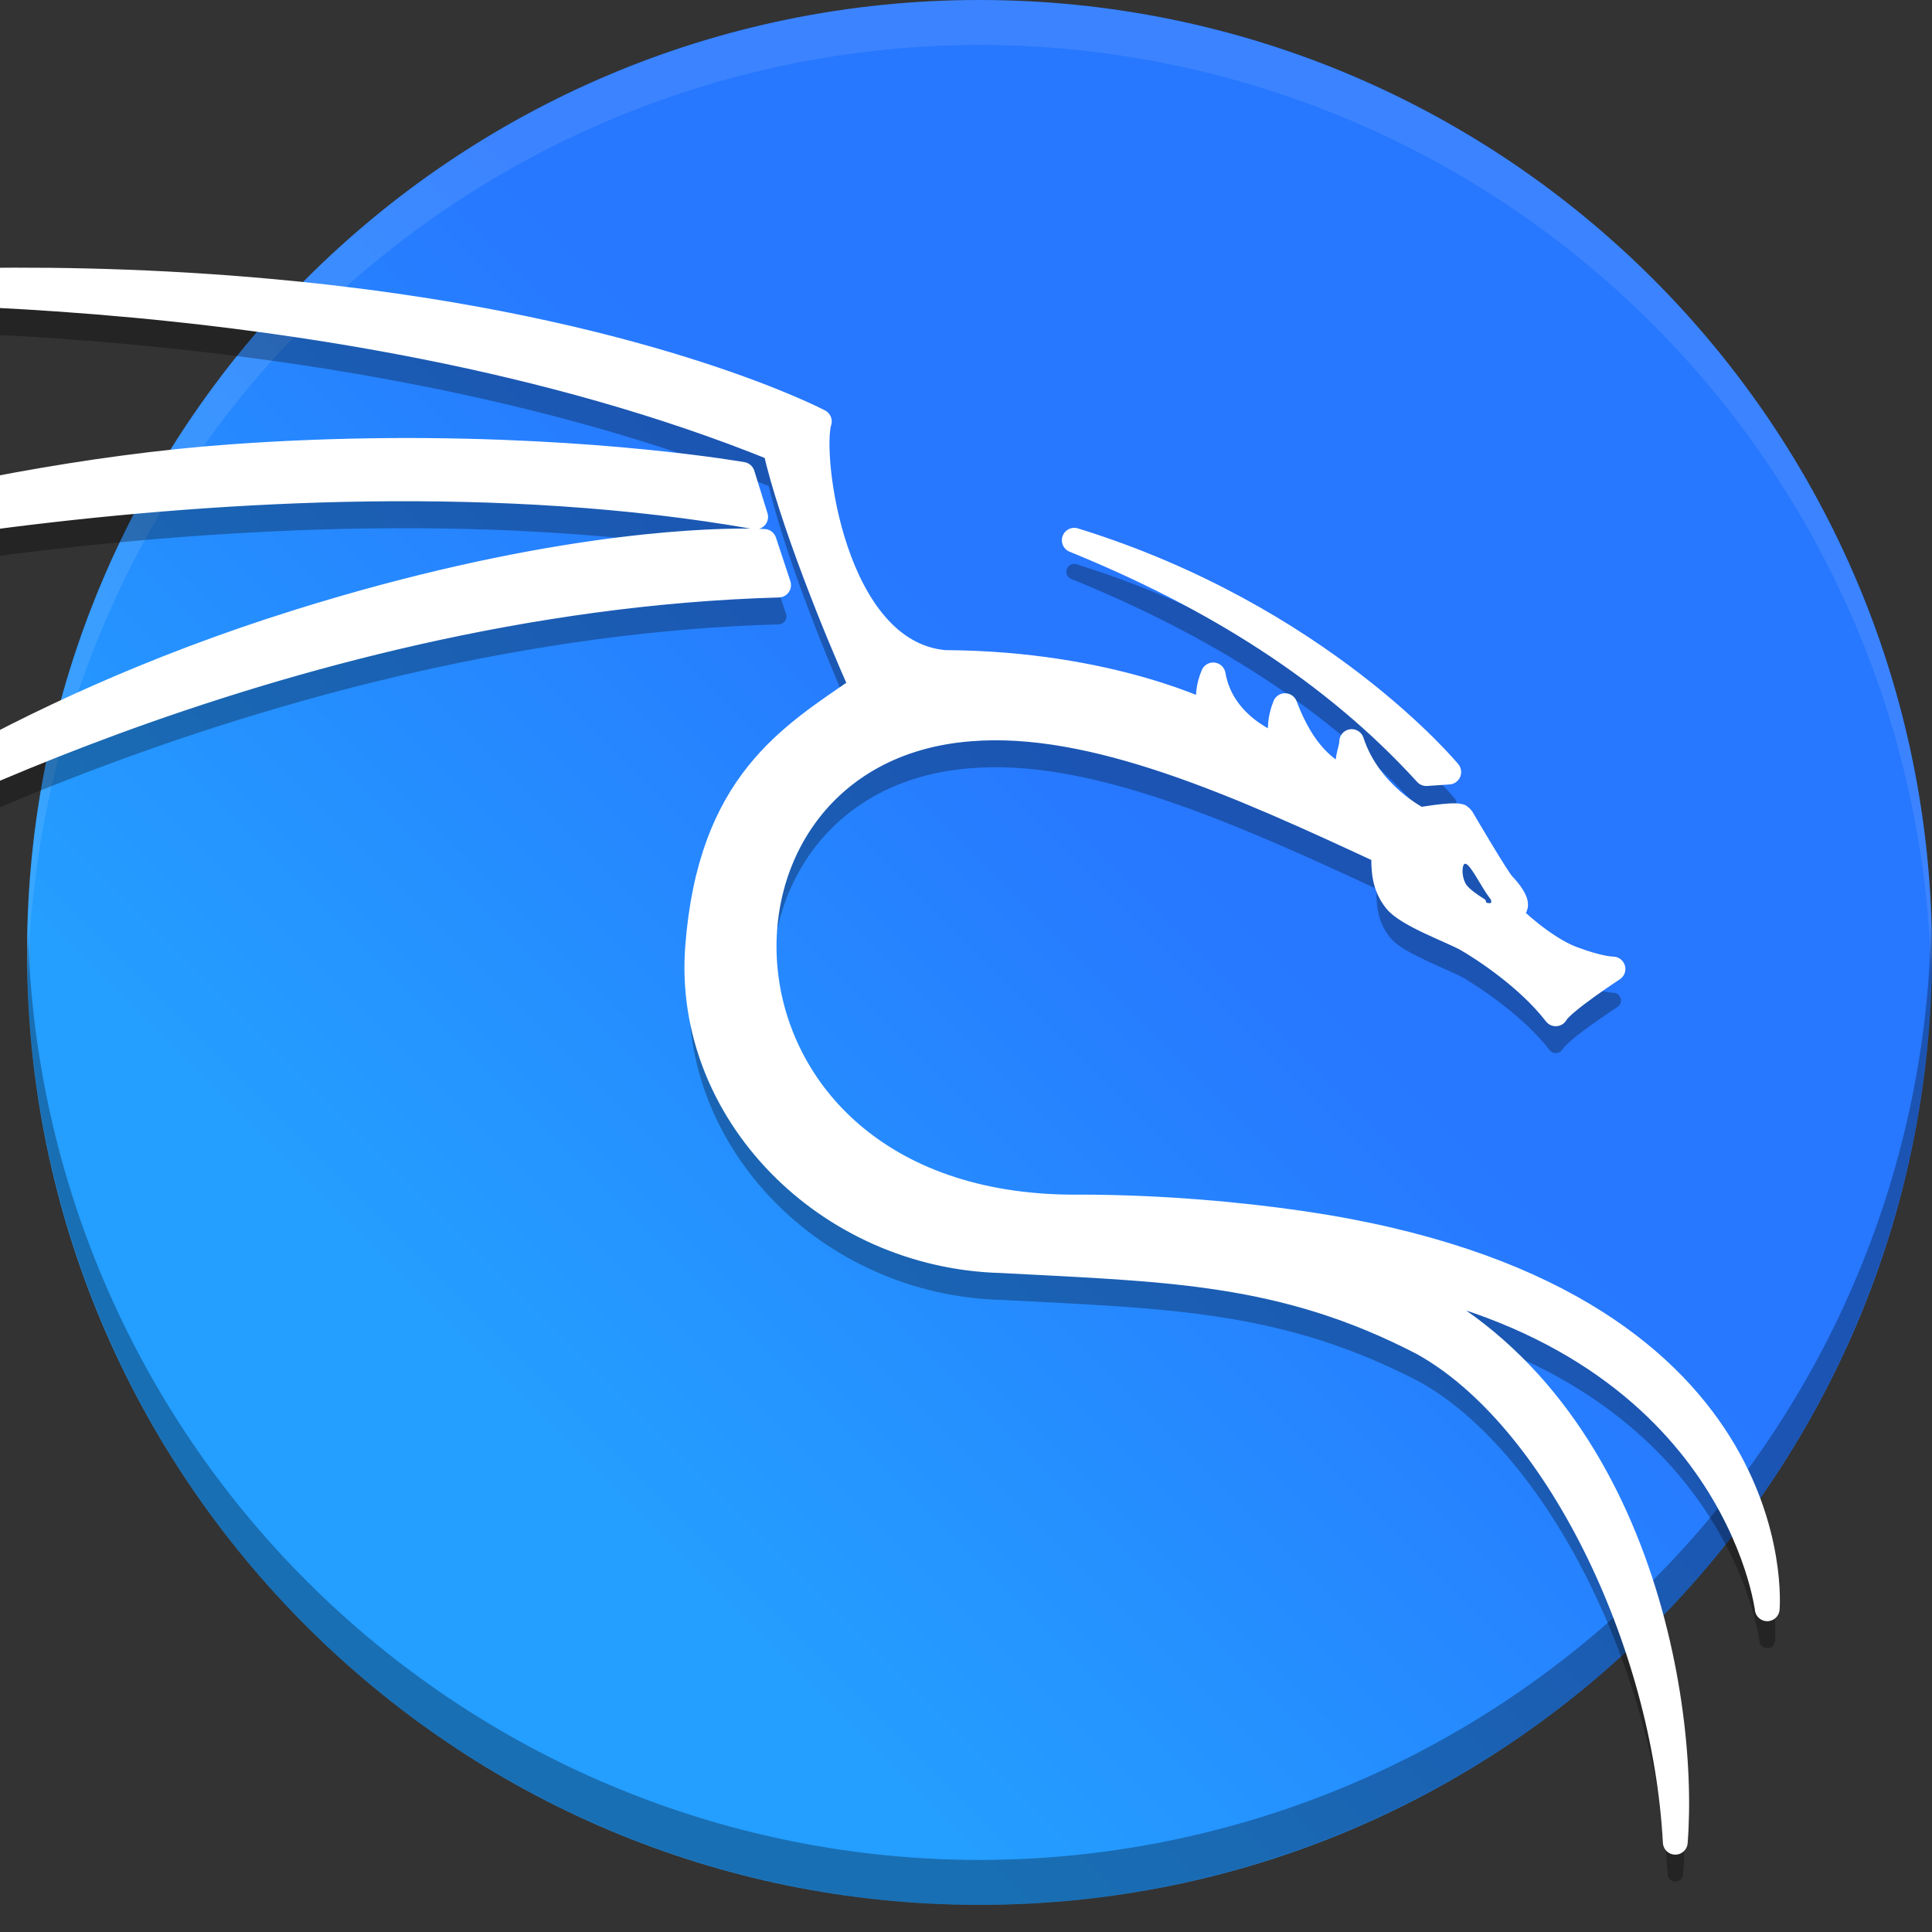 <?xml version="1.0" encoding="UTF-8"?> <svg xmlns="http://www.w3.org/2000/svg" width="24" height="24" viewBox="0 0 24 24" fill="none"><rect x="0" y="0" width="24" height="24" fill="#333333" stroke="none"/><g clip-path="url(#clip0_1819_78384)"><path d="M12.168 23.663C18.703 23.663 24 18.366 24 11.832C24 5.297 18.703 0 12.168 0C5.634 0 0.336 5.297 0.336 11.832C0.336 18.366 5.634 23.663 12.168 23.663Z" fill="url(#paint0_linear_1819_78384)"></path><path opacity="0.3" d="M23.988 11.505C23.928 14.601 22.656 17.549 20.446 19.718C18.236 21.887 15.264 23.103 12.168 23.105C9.088 23.104 6.13 21.901 3.923 19.752C1.715 17.604 0.433 14.679 0.348 11.6C0.344 11.677 0.34 11.754 0.337 11.831C0.337 14.969 1.583 17.979 3.802 20.198C6.021 22.417 9.03 23.663 12.168 23.663C13.722 23.663 15.261 23.357 16.696 22.762C18.132 22.168 19.436 21.296 20.535 20.198C21.633 19.099 22.505 17.795 23.099 16.359C23.694 14.924 24 13.385 24 11.831C23.998 11.722 23.994 11.614 23.988 11.505L23.988 11.505Z" fill="black"></path><path opacity="0.1" d="M12.168 0C9.03 0 6.021 1.247 3.802 3.466C1.583 5.685 0.336 8.694 0.336 11.832C0.339 11.941 0.343 12.05 0.348 12.158C0.409 9.063 1.68 6.114 3.89 3.945C6.1 1.777 9.072 0.561 12.168 0.558C15.248 0.56 18.206 1.763 20.413 3.911C22.62 6.06 23.903 8.984 23.988 12.063C23.993 11.986 23.996 11.909 24 11.832C24 10.278 23.694 8.74 23.099 7.304C22.504 5.869 21.633 4.565 20.534 3.466C19.435 2.367 18.131 1.496 16.696 0.901C15.26 0.307 13.722 0.001 12.168 0.001L12.168 0Z" fill="white"></path><path opacity="0.3" d="M0.184 3.772C-1.732 3.775 -2.997 3.929 -3.007 3.93L-3.015 3.931C-3.14 3.945 -3.124 4.131 -2.998 4.124C-2.998 4.124 3.967 3.795 9.55 6.039C9.75 6.892 10.276 8.198 10.586 8.892C10.163 9.183 9.71 9.477 9.336 9.945C8.944 10.436 8.648 11.114 8.569 12.15C8.409 14.251 10.211 16.091 12.441 16.148C14.508 16.258 15.913 16.273 17.624 17.16C18.423 17.602 19.168 18.511 19.723 19.622C20.279 20.733 20.648 22.044 20.715 23.281C20.721 23.402 20.899 23.404 20.909 23.283C20.909 23.279 20.909 23.274 20.909 23.27C20.981 22.324 20.841 20.858 20.273 19.464C19.798 18.296 19.012 17.185 17.805 16.487C19.54 16.961 20.534 17.842 21.105 18.647C21.76 19.57 21.857 20.392 21.857 20.388C21.87 20.504 22.04 20.501 22.05 20.385C22.05 20.385 22.136 19.377 21.441 18.267C20.746 17.157 19.27 15.944 16.194 15.492C15.414 15.378 14.431 15.29 13.434 15.288H13.433C11.021 15.319 9.805 13.945 9.616 12.535C9.521 11.83 9.687 11.116 10.096 10.562C10.506 10.009 11.158 9.613 12.056 9.543H12.056C13.53 9.421 15.329 10.218 17.098 11.041C17.096 11.246 17.114 11.452 17.263 11.639C17.363 11.764 17.544 11.85 17.727 11.937C17.911 12.024 18.1 12.102 18.175 12.145C18.345 12.243 18.914 12.608 19.249 13.044C19.292 13.1 19.378 13.093 19.412 13.031C19.413 13.027 19.465 12.969 19.532 12.912C19.599 12.856 19.684 12.792 19.767 12.732C19.933 12.613 20.091 12.51 20.091 12.51C20.173 12.457 20.134 12.329 20.036 12.332C20.036 12.332 20.012 12.333 19.936 12.318C19.859 12.304 19.738 12.273 19.565 12.209C19.406 12.149 19.216 12.021 19.07 11.904C19.008 11.855 18.948 11.804 18.889 11.75C18.884 11.745 18.882 11.743 18.877 11.738C18.924 11.696 18.93 11.63 18.921 11.587C18.911 11.544 18.892 11.509 18.871 11.476C18.829 11.408 18.776 11.347 18.739 11.31L18.739 11.31C18.744 11.316 18.728 11.297 18.712 11.273C18.695 11.249 18.674 11.216 18.65 11.179C18.595 11.091 18.54 11.003 18.487 10.914C18.373 10.726 18.27 10.551 18.26 10.535C18.26 10.534 18.236 10.482 18.188 10.451C18.18 10.446 18.172 10.442 18.164 10.439C18.11 10.422 18.067 10.426 18.012 10.428C17.953 10.432 17.895 10.438 17.837 10.445C17.739 10.458 17.679 10.469 17.653 10.473C17.587 10.439 17.073 10.154 16.884 9.573C16.849 9.467 16.691 9.494 16.694 9.606C16.695 9.644 16.638 9.758 16.65 9.93C16.422 9.792 16.225 9.573 16.054 9.123C16.023 9.04 15.905 9.039 15.873 9.121C15.807 9.286 15.803 9.424 15.816 9.531C15.599 9.429 15.244 9.205 15.167 8.758C15.15 8.663 15.019 8.648 14.982 8.737C14.918 8.887 14.912 9.012 14.923 9.112C14.518 8.939 13.405 8.533 11.742 8.524C11.422 8.495 11.167 8.334 10.957 8.094C10.748 7.853 10.589 7.532 10.476 7.2C10.364 6.867 10.297 6.524 10.267 6.24C10.237 5.957 10.249 5.723 10.271 5.656C10.277 5.634 10.276 5.611 10.268 5.59C10.259 5.568 10.243 5.551 10.223 5.541C10.223 5.541 8.191 4.471 4.217 4.001C2.727 3.825 1.339 3.771 0.184 3.772H0.184ZM4.824 5.89C4.219 5.894 3.569 5.917 2.886 5.966C-0.762 6.225 -4.434 7.499 -4.434 7.499C-4.552 7.54 -4.499 7.716 -4.378 7.686C-4.378 7.686 3.112 5.806 9.369 6.908C9.374 6.909 9.38 6.909 9.385 6.909H9.386C9.401 6.909 9.416 6.905 9.43 6.899C9.443 6.892 9.455 6.882 9.464 6.87C9.473 6.857 9.479 6.843 9.482 6.828C9.484 6.813 9.483 6.798 9.479 6.783L9.315 6.255C9.31 6.238 9.3 6.223 9.287 6.211C9.273 6.199 9.257 6.191 9.239 6.188C9.239 6.188 7.448 5.87 4.824 5.89H4.824H4.824ZM9.272 7.014C8.628 7.011 6.647 7.092 3.672 8.023C-0.063 9.192 -2.188 10.853 -2.188 10.853C-2.282 10.927 -2.185 11.072 -2.081 11.014C-2.081 11.014 3.448 7.931 9.675 7.756C9.691 7.755 9.705 7.751 9.719 7.744C9.732 7.737 9.743 7.727 9.752 7.714C9.761 7.702 9.767 7.688 9.769 7.673C9.771 7.658 9.77 7.642 9.765 7.628L9.586 7.086C9.58 7.068 9.568 7.052 9.553 7.04C9.538 7.028 9.519 7.021 9.5 7.02C9.5 7.02 9.421 7.015 9.272 7.014H9.272ZM13.343 7.005C13.248 7.006 13.211 7.13 13.291 7.183H13.291C13.297 7.187 13.303 7.19 13.309 7.192C15.017 7.887 16.498 8.804 17.646 10.066L17.649 10.069L17.649 10.069C17.669 10.089 17.696 10.099 17.724 10.098L18.003 10.079C18.082 10.074 18.122 9.982 18.072 9.92C18.072 9.92 16.458 7.965 13.382 7.013L13.381 7.012C13.38 7.011 13.378 7.011 13.377 7.01L13.374 7.01C13.364 7.006 13.354 7.005 13.343 7.005V7.005ZM18.206 11.121C18.262 11.133 18.367 11.34 18.464 11.488C18.472 11.5 18.481 11.513 18.489 11.523C18.489 11.524 18.489 11.525 18.49 11.525C18.501 11.541 18.512 11.557 18.522 11.57C18.527 11.601 18.536 11.62 18.464 11.605C18.458 11.573 18.447 11.564 18.447 11.564C18.447 11.564 18.272 11.46 18.219 11.386C18.165 11.313 18.156 11.184 18.182 11.135C18.188 11.124 18.196 11.12 18.206 11.121Z" fill="black"></path><path d="M0.184 3.479C-1.734 3.481 -3.003 3.636 -3.003 3.636C-3.003 3.636 4.011 3.3 9.63 5.575C9.821 6.429 10.396 7.852 10.706 8.536C9.82 9.148 8.821 9.724 8.666 11.766C8.51 13.808 10.266 15.604 12.443 15.66C14.51 15.77 15.939 15.785 17.67 16.683C19.322 17.597 20.677 20.381 20.811 22.885C20.956 21.027 20.259 17.032 17.006 15.819C21.552 16.614 21.953 19.984 21.953 19.985C21.953 19.985 22.292 16.095 16.179 15.198C15.404 15.084 14.425 14.996 13.434 14.994C8.534 15.059 8.356 9.343 12.048 9.055C13.578 8.928 15.404 9.754 17.19 10.585C17.184 10.807 17.193 11.004 17.339 11.187C17.484 11.369 18.044 11.567 18.223 11.67C18.402 11.773 18.974 12.137 19.326 12.594C19.402 12.451 20.037 12.037 20.037 12.037C20.037 12.037 19.885 12.041 19.531 11.908C19.177 11.776 18.756 11.375 18.746 11.352C18.736 11.329 18.729 11.293 18.812 11.276C18.875 11.223 18.733 11.051 18.67 10.988C18.607 10.925 18.186 10.21 18.177 10.193C18.167 10.177 18.163 10.16 18.134 10.14C18.041 10.111 17.634 10.183 17.634 10.183C17.634 10.183 17.007 9.876 16.791 9.212C16.794 9.329 16.684 9.455 16.791 9.722C16.465 9.584 16.184 9.349 15.963 8.766C15.831 9.097 15.963 9.308 15.963 9.308C15.963 9.308 15.194 9.093 15.071 8.384C14.936 8.702 15.071 8.894 15.071 8.894C15.071 8.894 13.817 8.24 11.733 8.23C10.339 8.102 10.048 5.648 10.178 5.235C10.178 5.235 8.166 4.175 4.206 3.707C2.72 3.531 1.335 3.477 0.184 3.479V3.479ZM4.825 5.596C4.222 5.601 3.574 5.623 2.893 5.672C-0.737 5.93 -4.402 7.2 -4.402 7.2C-4.402 7.2 3.097 5.313 9.386 6.421H9.387L9.223 5.893C9.223 5.893 7.441 5.577 4.825 5.596L4.825 5.596ZM9.272 6.72C8.637 6.718 6.666 6.797 3.701 7.725C-0.019 8.889 -2.128 10.539 -2.128 10.539C-2.128 10.539 3.415 7.443 9.672 7.268L9.493 6.726C9.493 6.726 9.418 6.721 9.271 6.72L9.272 6.72ZM13.345 6.711C15.062 7.409 16.557 8.334 17.718 9.61L17.718 9.61L17.997 9.591C17.997 9.591 16.4 7.655 13.345 6.711L13.345 6.711ZM18.079 10.434L18.421 10.686C18.464 10.612 18.636 11.081 18.741 11.211C18.746 11.238 18.567 11.447 18.506 11.434C18.501 11.407 18.223 11.327 18.223 11.327C18.223 11.327 17.907 11.136 17.862 11.074C17.817 11.012 18.057 10.476 18.079 10.434Z" fill="white" stroke="white" stroke-width="0.308" stroke-linejoin="round"></path><path d="M0.184 3.479C-1.734 3.481 -3.003 3.636 -3.003 3.636C-3.003 3.636 4.011 3.3 9.63 5.575C9.821 6.429 10.396 7.852 10.706 8.536C9.82 9.148 8.821 9.724 8.666 11.766C8.51 13.808 10.266 15.604 12.443 15.66C14.51 15.77 15.939 15.785 17.67 16.683C19.322 17.597 20.677 20.381 20.811 22.885C20.956 21.027 20.259 17.032 17.006 15.819C21.552 16.614 21.953 19.984 21.953 19.985C21.953 19.985 22.292 16.095 16.179 15.198C15.404 15.084 14.425 14.996 13.434 14.994C8.534 15.059 8.356 9.343 12.048 9.055C13.578 8.928 15.404 9.754 17.19 10.585C17.184 10.807 17.193 11.004 17.339 11.187C17.484 11.369 18.044 11.567 18.223 11.67C18.402 11.773 18.974 12.137 19.326 12.594C19.402 12.451 20.037 12.037 20.037 12.037C20.037 12.037 19.885 12.041 19.531 11.908C19.177 11.776 18.756 11.375 18.746 11.352C18.736 11.329 18.729 11.293 18.812 11.276C18.875 11.223 18.733 11.051 18.67 10.988C18.607 10.925 18.186 10.21 18.177 10.193C18.167 10.177 18.163 10.16 18.134 10.14C18.041 10.111 17.634 10.183 17.634 10.183C17.634 10.183 17.007 9.876 16.791 9.212C16.794 9.329 16.684 9.455 16.791 9.722C16.465 9.584 16.184 9.349 15.963 8.766C15.831 9.097 15.963 9.308 15.963 9.308C15.963 9.308 15.194 9.093 15.071 8.384C14.936 8.702 15.071 8.894 15.071 8.894C15.071 8.894 13.817 8.24 11.733 8.23C10.339 8.102 10.048 5.648 10.178 5.235C10.178 5.235 8.166 4.175 4.206 3.707C2.72 3.531 1.335 3.477 0.184 3.479V3.479ZM4.825 5.596C4.222 5.601 3.574 5.623 2.893 5.672C-0.737 5.93 -4.402 7.2 -4.402 7.2C-4.402 7.2 3.097 5.313 9.386 6.421H9.387L9.223 5.893C9.223 5.893 7.441 5.596 4.825 5.596L4.825 5.596ZM9.272 6.72C8.637 6.718 6.666 6.797 3.701 7.725C-0.019 8.889 -2.128 10.539 -2.128 10.539C-2.128 10.539 3.415 7.443 9.672 7.268L9.493 6.726C9.493 6.726 9.418 6.721 9.271 6.72L9.272 6.72ZM13.345 6.711C15.062 7.409 16.557 8.334 17.718 9.61L17.718 9.61L17.997 9.591C17.997 9.591 16.4 7.655 13.345 6.711ZM18.206 10.73C18.262 10.742 18.367 10.949 18.464 11.097C18.473 11.109 18.481 11.122 18.489 11.132L18.49 11.134C18.501 11.15 18.512 11.166 18.522 11.179C18.527 11.21 18.536 11.229 18.464 11.214C18.458 11.182 18.447 11.173 18.447 11.173C18.447 11.173 18.272 11.069 18.219 10.995C18.165 10.921 18.156 10.793 18.182 10.743C18.188 10.732 18.196 10.729 18.206 10.73H18.206Z" fill="white"></path></g><defs><linearGradient id="paint0_linear_1819_78384" x1="7.223" y1="18.235" x2="14.95" y2="10.508" gradientUnits="userSpaceOnUse"><stop stop-color="#249EFF"></stop><stop offset="1" stop-color="#2777FF"></stop></linearGradient><clipPath id="clip0_1819_78384"><rect width="24" height="24" fill="white"></rect></clipPath></defs></svg> 